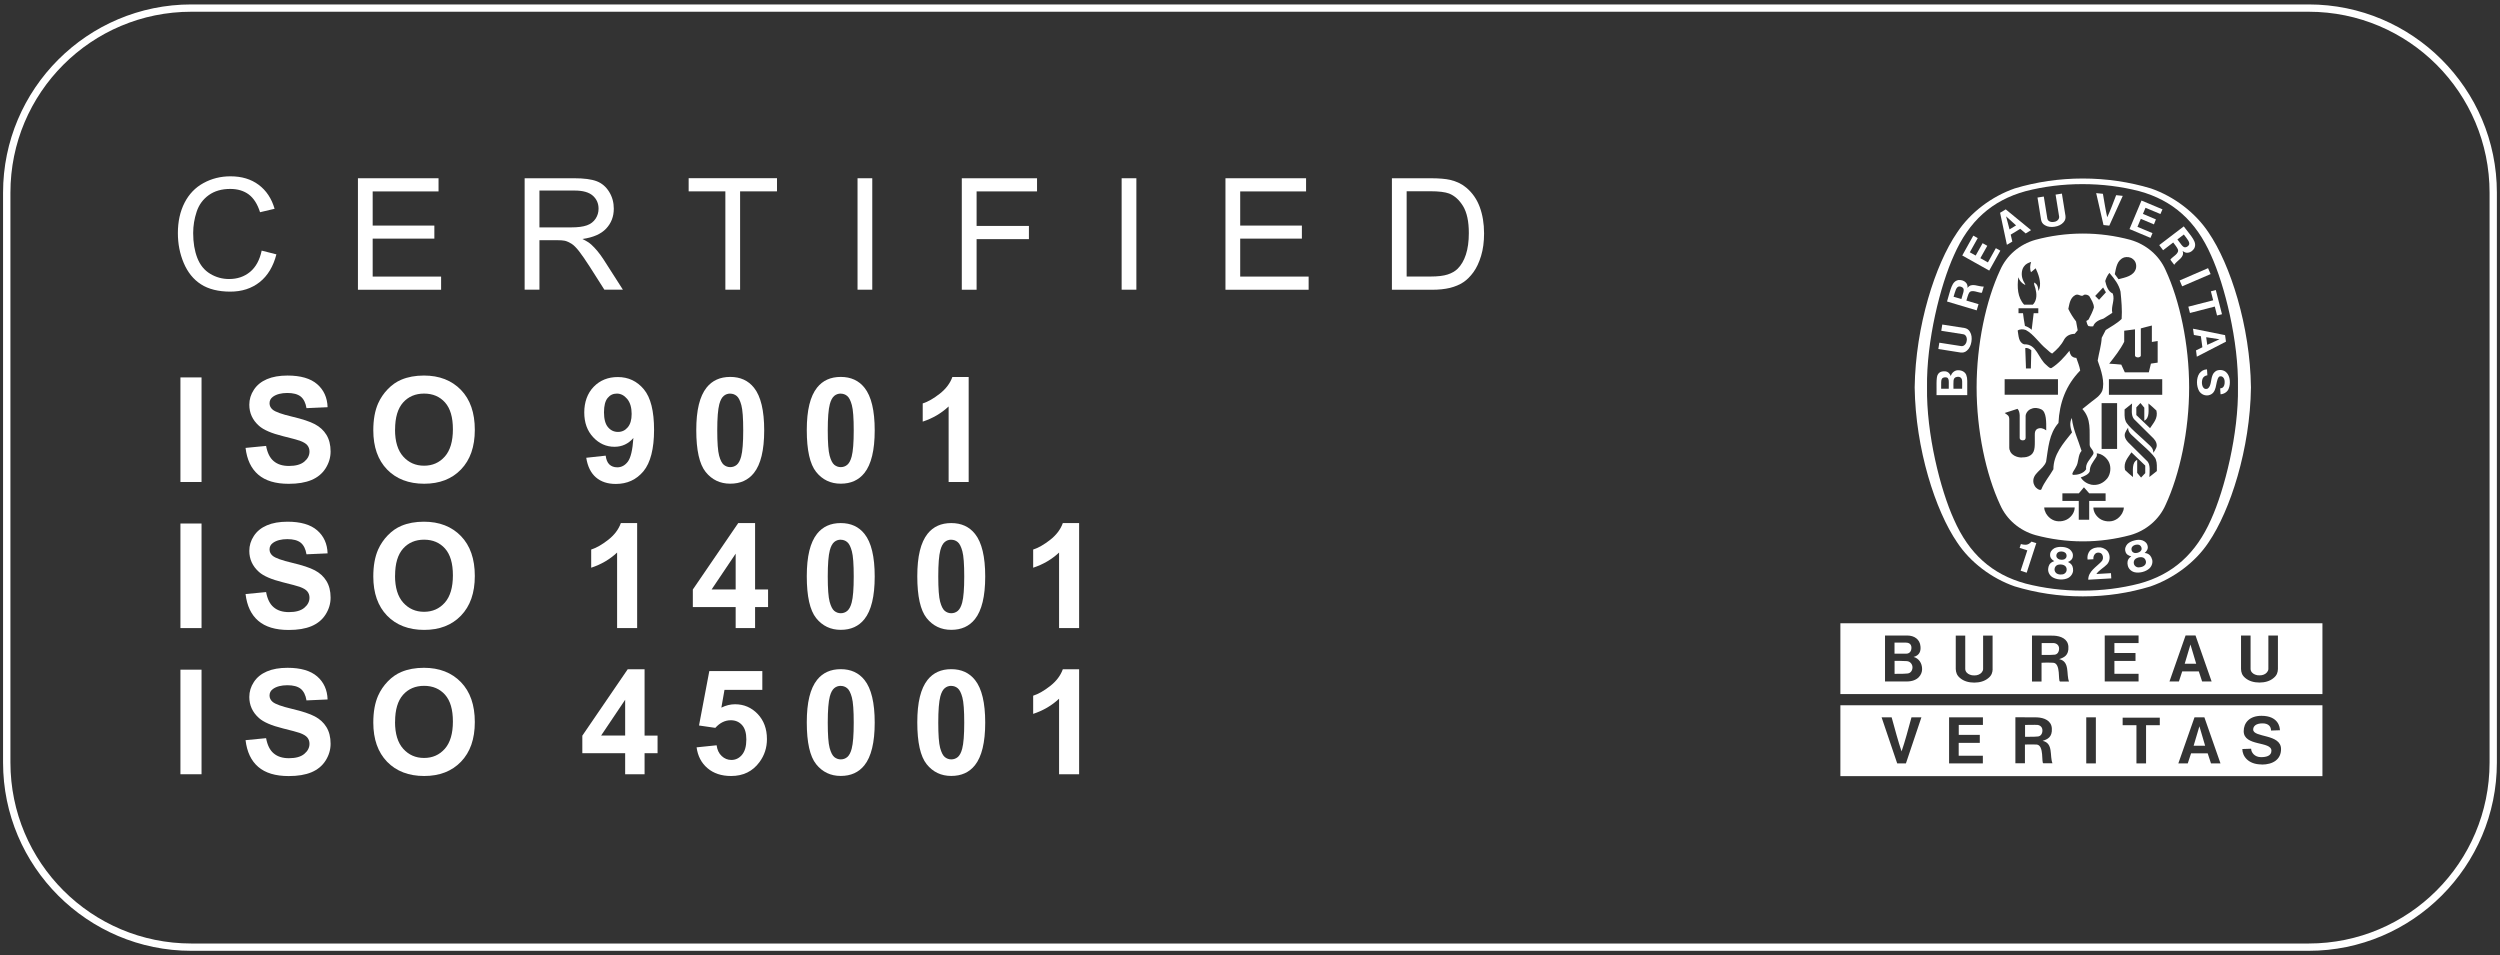 <?xml version="1.0" encoding="UTF-8"?>
<svg id="Layer_1" data-name="Layer 1" xmlns="http://www.w3.org/2000/svg" viewBox="0 0 400.42 153">
  <rect x="0" y="0" width="400.42" height="153" fill="#333333" stroke="none"/>
  <defs>
    <style>
      .cls-1 {
        fill: #fff;
      }
    </style>
  </defs>
  <path class="cls-1" d="M369.77,1.88c16.01,0,28.98,12.98,28.98,28.98v91.28c0,16.01-12.98,28.98-28.98,28.98H30.65c-16.01,0-28.98-12.98-28.98-28.98V30.86C1.66,14.85,14.64,1.88,30.65,1.88h339.13M369.77.71H30.65C14.02.71.49,14.23.49,30.86v91.28c0,16.63,13.53,30.15,30.15,30.15h339.13c16.63,0,30.15-13.53,30.15-30.15V30.86c0-16.63-13.53-30.15-30.15-30.15h0Z"/>
  <g>
    <g>
      <path class="cls-1" d="M322.7,30.18c.13-.04-.13.04,0,0"/>
      <path class="cls-1" d="M322.7,30.18s-.02,0,0,0"/>
      <path class="cls-1" d="M333.6,95.52h-.08c-3.77,0-7.4-.56-10.83-1.6h0c-3.69-1.28-7.11-3.85-9.22-7.05h0c-3.49-5.11-6.66-14.97-6.8-24.8v-.03c.14-9.83,3.3-19.69,6.8-24.8h0c2.11-3.2,5.53-5.78,9.22-7.06h0c3.43-1.04,7.14-1.59,10.91-1.59h0c3.77,0,7.47.55,10.91,1.59h0c3.69,1.28,7.11,3.86,9.23,7.06h0c3.49,5.11,6.66,14.98,6.79,24.8v.03c-.13,9.83-3.3,19.69-6.79,24.8h0c-2.12,3.21-5.62,5.78-9.31,7.06h0c-3.43,1.04-6.98,1.59-10.75,1.59h-.08ZM358.45,62.05h0c.12-7.4-2.13-16.38-4.31-21.16-2.41-5.47-6.09-8.79-11.49-10.27-2.91-.75-5.96-1.13-9.1-1.13h0c-3.14,0-6.21.38-9.11,1.13-5.4,1.48-9.08,4.8-11.48,10.27-2.18,4.78-4.43,13.76-4.31,21.16h0c-.12,7.4,2.13,16.38,4.31,21.16,2.4,5.46,6.08,8.79,11.48,10.26,2.91.75,5.98,1.13,9.11,1.13h0c3.14,0,6.19-.38,9.1-1.13,5.4-1.47,9.08-4.8,11.49-10.26,2.17-4.78,4.43-13.76,4.31-21.16h0Z"/>
      <path class="cls-1" d="M337.3,46.82c-.36-.61-.07-.07-.44-.77"/>
      <path class="cls-1" d="M334.47,92.86c-.02-1.35,1.3-2.04,2.13-2.94.23-.22.31-.65.15-1-.1-.22-.24-.33-.43-.38-.29-.07-.54-.02-.72.14-.26.24-.33.56-.31.89l-.93.05c-.08-.51.05-1.01.36-1.4.43-.46,1.08-.59,1.72-.55.5.08,1.09.39,1.3.92.27.57.18,1.31-.25,1.79-.55.58-1.26.9-1.72,1.56l2.34-.14c.02.29.04.57.05.84l-3.69.21h0Z"/>
      <path class="cls-1" d="M326.15,87.01l-.02.04-1.52,4.68-.97-.32,1.05-3.2.02-.06c-.39-.14-.86-.27-1.23-.4l.2-.61c.49.13,1,.22,1.43-.14.16-.12.18-.16.27-.25l.79.25h0Z"/>
      <path class="cls-1" d="M344.69,89.6c-.12-.46-.38-.83-.89-.98l-.3-.06c.31-.22.59-.65.49-1.07-.07-.48-.42-.79-.86-.95-.38-.12-.83-.1-1.26.02-.43.1-.83.29-1.12.57-.31.35-.47.78-.31,1.24.1.42.55.67.92.73l-.23.19c-.39.37-.44.82-.33,1.28.11.52.53.92,1.04,1.07.38.1.84.09,1.29-.02.45-.11.86-.32,1.15-.59.38-.37.56-.92.42-1.43h0ZM341.47,88.27c-.12-.2-.12-.54.09-.75.12-.13.29-.22.48-.26.18-.05.39-.05.55,0,.27.08.43.39.43.62,0,.18-.08.32-.2.43-.12.11-.29.18-.46.23-.17.05-.35.05-.51.02-.16-.05-.29-.13-.38-.29h0ZM343.51,90.52c-.12.14-.35.26-.59.31-.24.06-.49.07-.66,0-.24-.09-.41-.28-.47-.49-.09-.32,0-.66.27-.85.12-.08.29-.16.48-.21h0c.19-.04.38-.05.52-.03.34.04.57.3.64.62.05.22-.01.47-.18.66h0Z"/>
      <path class="cls-1" d="M332.04,91.36c.02-.47-.11-.91-.56-1.2l-.26-.15c.35-.11.75-.44.78-.88.08-.48-.17-.88-.53-1.17-.33-.23-.76-.34-1.2-.36-.44-.03-.88.03-1.24.21-.4.24-.69.61-.67,1.09-.02.43.33.81.67.97l-.28.12c-.49.24-.66.65-.7,1.12-.05.53.23,1.04.67,1.33.33.21.77.34,1.23.37.46.03.91-.05,1.27-.22.47-.24.8-.71.83-1.24h0ZM329.37,89.13c-.05-.23.05-.56.31-.69.15-.09.35-.12.54-.11.19.01.39.07.53.17.24.16.3.5.22.72-.06.18-.18.28-.32.36-.15.06-.33.09-.51.07-.18,0-.36-.05-.49-.14-.13-.09-.24-.21-.28-.39h0ZM330.65,91.89c-.16.1-.41.14-.65.13-.25-.01-.48-.09-.63-.2-.2-.16-.3-.39-.3-.62,0-.33.2-.62.51-.73.14-.04.32-.07.51-.06h0c.19.01.38.06.5.12.31.14.46.45.42.79-.02.22-.15.44-.37.57h0Z"/>
      <polygon class="cls-1" points="354.07 43.9 349.51 45.86 349.11 44.92 353.66 42.95 354.07 43.9 354.07 43.9"/>
      <path class="cls-1" d="M336.91,36.03l-1.17-5.1,1.08.11c.22,1.26.44,2.69.69,3.76.47-.99.97-2.35,1.43-3.54l1.06.11-2.16,4.77-.94-.1h0Z"/>
      <polygon class="cls-1" points="317.55 38.95 316.44 40.93 315.5 40.41 316.77 38.14 316.06 37.74 314.29 40.92 318.61 43.34 320.39 40.15 319.67 39.75 318.4 42.03 317.19 41.35 318.3 39.37 317.55 38.95 317.55 38.95"/>
      <path class="cls-1" d="M314.92,60.02c-.24-.53-.81-.75-1.4-.72-.5.06-.88.4-1.09.92-.07-.3-.36-.68-.83-.74-.5-.06-.97.07-1.21.49-.33.42-.18,2.26-.22,3.32h4.92s0-.36,0-.36c-.03-1.96.09-2.2-.17-2.92h0ZM312.13,62.26h-1.22c.04-1.13-.15-1.74.55-1.82.41-.03.52.06.62.31.08.25.05.52.05,1.5h0ZM314.26,62.26h-1.38s0,0,0,0c.02-1.1-.15-1.75.51-1.88.23-.06.51-.04.68.13.28.27.2.72.2,1.74h0Z"/>
      <polygon class="cls-1" points="354.11 46.66 354.9 46.45 355.89 50.33 355.1 50.53 354.74 49.1 350.76 50.13 350.5 49.12 354.48 48.1 354.11 46.66 354.11 46.66"/>
      <path class="cls-1" d="M329.1,36.31c.55-.08,1.07-.31,1.42-.72.3-.34.34-.66.3-1.03l-.57-3.55-1.01.16.57,3.54c.03.27-.15.54-.39.68-.13.09-.29.13-.45.15-.16.03-.32.03-.47,0-.27-.05-.53-.23-.58-.52l-.57-3.54-1.01.16.57,3.54c.07.36.21.66.61.89.46.28,1.02.33,1.58.24h.01Z"/>
      <path class="cls-1" d="M356.4,53.68l-5.15-1.03.14,1,1.12.2.24,1.77-1.02.5.13,1.01,4.67-2.41-.15-1.06h0ZM353.53,55.24l-.17-1.23,2.14.33h0,0s0,0,0,0h-.01l-1.97.9h0Z"/>
      <path class="cls-1" d="M355.65,62.2l.09-.02.11-.03.08-.03c.33-.18.4-.61.39-.96,0-.36-.12-.72-.46-.86-.18-.05-.39-.06-.51.12-.56.83-.17,2.58-1.61,2.89-.63.11-1.18-.17-1.51-.67-.45-.79-.48-2.04.03-2.82.31-.4.72-.65,1.23-.66l.06.95c-.31.04-.61.2-.75.5-.21.5-.16,1.28.21,1.58.14.15.44.13.61.04.57-.41.46-1.44.75-2.12.09-.29.37-.59.64-.73.51-.22,1.16-.14,1.57.26.66.62.69,1.85.39,2.59-.17.51-.73.89-1.31.92l-.06-.95h.07Z"/>
      <path class="cls-1" d="M315.76,54.71c.09-.55.04-1.12-.24-1.57-.23-.39-.52-.54-.89-.61l-3.54-.55-.16,1,3.55.56c.27.04.47.31.52.58.04.15.04.31,0,.48-.02.16-.07.32-.16.45-.14.23-.38.42-.68.39l-3.54-.55-.16,1.01,3.55.56c.37.04.69,0,1.03-.3.41-.35.63-.87.72-1.42h0Z"/>
      <path class="cls-1" d="M321.26,33.53l-.91.55,1.09,5.13.87-.52-.26-1.11,1.53-.93.87.74.86-.53-4.06-3.33h0ZM321.86,36.74l-.55-2.09h0s0,0,0,0h0s0,0,0,0l1.6,1.45-1.06.65h0Z"/>
      <polygon class="cls-1" points="345.31 35.14 343.23 34.26 343.64 33.28 346.03 34.28 346.36 33.53 343 32.12 341.08 36.69 344.44 38.1 344.76 37.34 342.35 36.33 342.89 35.05 344.99 35.94 345.31 35.14 345.31 35.14"/>
      <path class="cls-1" d="M315.14,46.12c0-.34-.02-.62-.3-.89-.27-.28-.7-.41-1.13-.38-1.1.17-1.25,1.43-1.86,3.44l4.75,1.42.3-.99-1.88-.56-.07-.02c.13-.46.31-1.04.4-1.16.34-.78,1.6-.02,2.09-.09l.29-.99c-.84.05-1.98-.71-2.59.22h0ZM314.15,47.9l-1.25-.37c.27-.84.4-1.7.99-1.65.24.04.41.11.55.28.23.29-.07.92-.29,1.74h0Z"/>
      <path class="cls-1" d="M349.77,36.26l-3.93,3,.62.82,1.55-1.19.07-.05c.29.37.65.86.7,1.01.44.74-.93,1.3-1.16,1.75l.62.81c.46-.72,1.74-1.19,1.34-2.22.28.2.52.35.9.28.39-.05.75-.33.97-.69.51-.99-.43-1.86-1.69-3.53h0ZM350.52,39.34c-.17.17-.32.26-.54.27-.37.02-.71-.59-1.23-1.26l1.03-.79c.53.72,1.14,1.32.75,1.77h0Z"/>
      <path class="cls-1" d="M346.86,43.26c-1.05-2.38-3.13-4.12-5.66-4.85-2.38-.64-4.96-1-7.55-1h-.08c-2.59,0-5.17.36-7.55,1-2.54.72-4.61,2.47-5.66,4.85-2.28,4.88-3.77,11.9-3.77,18.8s1.49,13.92,3.77,18.8c1.05,2.38,3.13,4.13,5.66,4.85,2.38.64,4.96,1,7.55,1h.08c2.59,0,5.17-.36,7.55-1,2.54-.72,4.62-2.48,5.66-4.85,2.27-4.88,3.77-11.89,3.77-18.8s-1.5-13.92-3.77-18.8ZM342.48,57.24c.07,0,.4-.07.41-.28v-4.36c.6-.14,1.21-.35,1.77-.46v2.63c.34-.04.51-.08.93-.15v3.46l-1.08.16-.34,1.4h-3.84l-.57-1.24c-.93-.09-1-.09-1.93-.15.88-1.13,1.78-2.26,2.4-3.51v-1.77l1.73-.22v4.2c0,.15.21.29.43.29h.09ZM340.22,41.23c.43-.12,1.02-.07,1.38.25.49.35.63.96.51,1.52-.34,1.21-1.69,1.43-2.79,1.72l-.6-.81c.22-1.04.34-2.24,1.48-2.67ZM336.86,46.05l.44.77-1.1,1.2c-.3-.28-.32-.31-.62-.62.57-.59.62-.65,1.27-1.35ZM323.27,44.41h0c.19.56.55.97,1.13,1.25-.07-.31-.33-.58-.42-.9-.25-.63-.22-1.52.18-2.06.29-.43.7-.6,1.16-.75-.17.52-.23,1.13-.02,1.65.3-.23.31-.24.55-.46.09-.08.13-.11.2-.17.42.9.9,2.15.62,3.2l-.17.45c-.07-.74-.19-1.1-.69-1.37-.07.43.21.74.27,1.31.2.87.04,1.74-.49,2.24h-1.39c-1.06-1.14-1.14-2.84-.93-4.39ZM326.48,50.16h-.75l-.32,2.66c-.32-.29-.68-.49-1.08-.62-.19-1.13-.21-1.21-.31-2.04h-.72v-.79c1.24,0,1.93,0,3.17,0v.79ZM321.08,60.74h8.54s0,2.48,0,2.48h-8.54s0-2.48,0-2.48ZM324.38,55.76c.36-.1.7.13.97.33-.04,1.44-.04,1.42-.07,2.93h-.79v-.24c-.04-1.14-.08-1.89-.11-3.02ZM323.84,73.28c-.16,0-.44-.02-.61-.07-.37-.09-.89-.29-1.2-.79l-.06-.12-.05-.15-.07-.16-.03-.25v-4.64c-.04-.58-.26-.59-.73-.95l.17-.06,1.88-.61c.27.29.33.67.35,1.05v3.62c0,.24.2.37.47.38.32,0,.45-.12.48-.38.02-1.62-.03-2.08,0-3.55.04-.5.48-.99.9-1.11.52-.25,1.15-.15,1.61.08.84.4.8,2.03.79,3.36-.33-.22-.38-.24-.71-.33-.29-.06-.6,0-.82.16-.27.25-.3.49-.3.92-.02,1.54.15,2.6-.62,3.2-.5.35-.96.38-1.45.38ZM326.35,78.3c-.41-.27-.5-.53-.64-.9-.35-1.58,1.56-2.14,2.01-3.45.35-2.19.46-4.49,1.98-6.2.15-3.21,1.19-6.06,3.48-8.4-.11-.73-.4-1.35-.62-2.03-.3-.01-.5-.07-.77-.31-.2-.28-.28-.49-.33-.83-.8.99-1.78,2.09-2.87,2.76-.2.11-.45-.12-.81-.46-1.33-1.05-1.56-3.43-3.58-3.33-.92-.31-.88-1.39-1.03-2.21.34-.25.9-.24,1.31-.08,1.27.68,2.11,2.1,3.31,3.06.32.26.61.59.9.71.79-.68,1.41-1.26,1.95-2.3.37-.59.98-.85,1.66-.86l.48-.57-.26-1.42c-.49-.63-.9-1.29-1.24-2,.17-.81.28-1.76,1.1-2.21.54-.33.98.43,1.42-.06.32-.07.6.02.83.21.33.58.73,1.16.75,1.83-.2.66-.51,1.26-.83,1.88-.07.13-.26.18-.39.28.08.28.14.59.33.81.24.05.48.09.77.04.24-.72,1.01-1.04,1.65-1.23l1.41-.92c-.23-1.07.46-2.02.08-3.09-.81-.38-1.04-1.29-1.21-2.01.13-.44.35-.92.67-1.3l.05.06c.77.9,1.48,1.82,1.73,2.94.14,1.43.28,2.89.18,4.37-.77.76-1.69,1.21-2.55,1.78l-.64,1.24c-.08,1.28-.45,2.42-.65,3.66.55,1.49,1.2,3.48.72,4.86-.37.82-1.14,1.27-1.72,1.73l-1.45,1.16c1.46,1.6,1.11,3.42,1.17,5.74-.02.56.99,1.03.46,1.67-.45.72-1.15,1.3-1.03,2.24-.45.75-1.51.91-2.02.9-.11,0-.19-.07-.19-.18.11-.39.4-.69.56-1.05.52-.79.28-1.89.92-2.62-.53-1.73-1.33-3.33-1.55-5.17v-.12c-.45.85-.21,1.68.02,2.34-1.43,1.8-2.98,3.53-2.98,5.9-.61,1.08-1.48,2.07-1.93,3.22-.15.19-.44.03-.61-.08ZM335.82,72.61c.84.04,1.68.73,2.01,1.51.33.8.2,1.84-.31,2.5-.64.78-1.53,1.19-2.57,1.01-.65-.14-1.3-.54-1.68-1.16.53-.18,1.3-.49,1.45-1.01-.04-.81.52-1.46.93-2.1.21-.28.24-.45.18-.75ZM336.61,71.89v-7.32c1.05-.01,1.39.01,2.48,0v7.33h-2.48ZM331.29,83.06c-.68.49-1.8.6-2.55.18-.43-.21-.82-.62-1.05-1.03-.18-.39-.25-.53-.27-.93,1.78,0,2.99,0,4.88,0-.01.68-.39,1.34-1.01,1.78ZM334.63,83.25h-1.68v-3.02h-2.62s0-1.21,0-1.21h2.63l.82-.97c.4.47.43.5.85.97h2.62v1.21h-2.63v3.01ZM339.9,82.22c-.24.41-.62.83-1.05,1.03-.75.42-1.88.31-2.55-.18-.61-.44-1-1.1-1.01-1.78,1.89,0,3.09,0,4.88,0-.02.4-.09.54-.27.93ZM341.78,67.11c1.12,1.11,2.14,2.12,3.14,3.11.38.4.67.98.43,1.52-.12.26-.28.55-.45.78,0-.52-.22-.82-.52-1.12-1.37-1.35-3.75-3.22-3.94-4.02-.21-.53-.14-1.18-.15-1.8.4-.31.72-.58,1.2-.96-.04.95-.17,1.91.29,2.48ZM343.59,75.79c-.26.29-.36.4-.66.7l-.62-.75v-2.09c-.88.43-.67,1.68-.67,2.76-.52-.42-.78-.66-1.28-1.13-.28-1.25.46-1.96,1.03-2.83l2.21,2.12v1.23ZM345.46,75.45c-.4.31-.72.58-1.2.95.04-.95.17-1.91-.29-2.48-1.12-1.11-2.13-2.12-3.14-3.11-.37-.4-.68-.98-.43-1.52.12-.26.28-.55.45-.78,0,.52.23.82.52,1.11,1.37,1.35,3.75,3.23,3.94,4.02.2.54.14,1.18.15,1.8ZM344.38,68.59l-2.21-2.11v-1.23c.26-.29.36-.39.66-.7l.62.75v2.08c.88-.43.66-1.68.66-2.76.52.43.79.67,1.28,1.14.28,1.25-.47,1.96-1.03,2.83ZM346.32,63.23h-8.54v-2.49h8.54s0,2.49,0,2.49Z"/>
    </g>
    <path class="cls-1" d="M328.95,103c-.43-.03-1.22.02-1.94,0v1.9c1.41,0,1.63,0,2.07-.04.44-.04.72-.44.72-.98,0-.54-.4-.84-.84-.88ZM305.4,105.89c-.73-.04-1.4-.04-1.95-.04h0s0,2.08,0,2.08c1.52-.02,1.57,0,2.09-.06.53-.06.78-.53.78-.99s-.34-.95-.91-.99ZM305.29,104.7c.54,0,.86-.36.86-.96s-.43-.82-.92-.82h-1.79v1.78h1.84ZM350.84,103.23h0s0,0,0,0l-.92,3.08h1.84l-.92-3.08h0ZM294.77,99.83v11.34h77.21v-11.34h-77.21ZM305.4,109.15h-3.48v-7.36c1.48,0,2.34,0,3.56,0,1.14,0,2.03.62,2.12,1.74.08.78-.17,1.45-1.1,1.69.83.23,1.36.98,1.36,1.96,0,.84-.64,1.97-2.46,1.97ZM319.16,107.16c-.02.55-.16,1.02-.68,1.44-.61.52-1.43.73-2.26.73h-.02c-.83,0-1.65-.21-2.26-.73-.52-.43-.66-.89-.69-1.44v-5.36h1.52v5.36c.02.44.35.76.74.9.21.09.45.13.7.12.24.01.48-.03.69-.12.38-.14.72-.5.73-.9v-5.36h1.52v5.36ZM329.95,109.15c-.35,0,.17-2.93-1.1-3-.71-.05-1.15-.02-1.86,0v3.01s-1.53,0-1.53,0v-7.37c1.41.01,2.22.02,3.48.02,1.14.06,2.27.51,2.35,1.75.09,1.43-.72,1.76-1.48,2.01,1.76.38,1.11,2.43,1.58,3.59h-1.45ZM342.04,104.58v1.28s-3.38,0-3.38,0v2.06s3.87,0,3.87,0v1.23s-5.42,0-5.42,0v-7.37h5.42v1.22s-3.87,0-3.87,0v1.59h3.37ZM352.71,109.15l-.53-1.61h-2.66l-.53,1.61h-1.51l2.58-7.37h1.59l2.58,7.37h-1.5ZM364.85,107.15c-.02.55-.16,1.01-.69,1.44-.6.52-1.43.73-2.26.73h-.02c-.83,0-1.65-.21-2.26-.73-.52-.43-.66-.89-.68-1.44v-5.36h1.53v5.36c.01.44.35.76.73.9.21.09.45.13.7.12.24,0,.48-.03.69-.12.38-.15.72-.51.73-.9v-5.36h1.53v5.36Z"/>
    <path class="cls-1" d="M352.27,116.34h0s0,0,0,0h0s-.92,3.1-.92,3.1h1.84l-.91-3.09h0ZM326.29,116.11c-.43-.04-1.23.01-1.94,0v1.9c1.41,0,1.63,0,2.06-.05.44-.04.73-.44.72-.98,0-.55-.4-.84-.84-.88ZM294.77,112.96v11.35h77.21v-11.35h-77.21ZM305.28,122.27h-1.41l-2.5-7.38h1.61c.51,1.84,1.06,3.92,1.59,5.46.54-1.54,1.09-3.62,1.59-5.46h1.59s-2.48,7.38-2.48,7.38ZM317.1,117.71v1.27h-3.38s0,2.06,0,2.06h3.87v1.23s-5.41,0-5.41,0v-7.38h5.42v1.22s-3.87,0-3.87,0v1.59h3.37ZM327.28,122.25c-.35,0,.17-2.92-1.09-3-.71-.04-1.15,0-1.86,0v3s-1.53,0-1.53,0v-7.37c1.41,0,2.22.02,3.49.02,1.14.06,2.27.52,2.35,1.76.09,1.43-.72,1.76-1.48,2,1.76.38,1.1,2.43,1.58,3.59h-1.45ZM335.69,122.27h-1.54v-7.38h1.54v7.38ZM345.93,116.15h-2.2v6.12h-1.54v-6.12s-2.21,0-2.21,0v-1.2h5.95v1.2ZM354.13,122.27l-.53-1.61h-2.66l-.53,1.61h-1.51l2.59-7.38h1.58l2.58,7.38h-1.51ZM362.25,122.44c-2.24,0-3.1-1.4-3.1-2.47l1.41-.05c0,.59.55,1.35,1.58,1.35.79,0,1.67-.17,1.67-1.03,0-1.57-4.44-.65-4.44-3.13,0-1.32.9-2.46,2.85-2.46,2.7,0,2.95,1.83,2.95,2.31l-1.42.05c0-.6-.37-1.15-1.36-1.15-1.08,0-1.5.47-1.5.99,0,1.33,4.46.65,4.46,3.13,0,1.65-1.28,2.48-3.1,2.48Z"/>
  </g>
  <g id="Genérico">
    <path class="cls-1" d="M28.9,77.2v-16.75h3.38v16.75h-3.38Z"/>
    <path class="cls-1" d="M39.33,71.74l3.29-.32c.2,1.1.6,1.92,1.21,2.43.61.52,1.42.78,2.45.78,1.09,0,1.91-.23,2.46-.69.55-.46.83-1,.83-1.62,0-.4-.12-.73-.35-1.01-.23-.28-.64-.52-1.22-.73-.4-.14-1.3-.38-2.71-.73-1.81-.45-3.09-1-3.82-1.66-1.03-.92-1.54-2.05-1.54-3.37,0-.85.24-1.65.73-2.39.48-.74,1.18-1.31,2.09-1.7.91-.39,2.01-.58,3.3-.58,2.1,0,3.69.46,4.75,1.38,1.06.92,1.62,2.15,1.67,3.69l-3.38.15c-.14-.86-.46-1.48-.93-1.86-.48-.38-1.19-.57-2.14-.57s-1.75.2-2.31.61c-.36.26-.54.61-.54,1.04,0,.4.17.74.5,1.02.43.36,1.46.73,3.11,1.12s2.86.79,3.65,1.21c.79.42,1.41.98,1.85,1.7s.67,1.61.67,2.67c0,.96-.27,1.86-.8,2.7-.53.84-1.29,1.46-2.26,1.87-.98.41-2.19.61-3.65.61-2.12,0-3.74-.49-4.88-1.47-1.14-.98-1.81-2.41-2.03-4.28Z"/>
    <path class="cls-1" d="M59.79,68.92c0-1.71.26-3.14.77-4.3.38-.85.9-1.62,1.56-2.3.66-.68,1.38-1.18,2.17-1.51,1.04-.44,2.25-.66,3.61-.66,2.47,0,4.44.77,5.93,2.3,1.48,1.53,2.22,3.66,2.22,6.39s-.74,4.82-2.21,6.35c-1.47,1.53-3.44,2.29-5.9,2.29s-4.47-.76-5.94-2.28c-1.47-1.52-2.21-3.61-2.21-6.28ZM63.27,68.81c0,1.9.44,3.34,1.31,4.31.88.98,1.99,1.47,3.34,1.47s2.46-.49,3.32-1.46c.86-.97,1.3-2.43,1.3-4.37s-.42-3.35-1.26-4.3c-.84-.94-1.96-1.42-3.35-1.42s-2.52.48-3.37,1.43c-.85.96-1.28,2.4-1.28,4.33Z"/>
    <path class="cls-1" d="M93.9,73.32l3.11-.34c.08.63.27,1.1.59,1.41.32.3.74.46,1.27.46.66,0,1.23-.3,1.69-.91.46-.61.76-1.87.89-3.79-.81.94-1.82,1.41-3.03,1.41-1.32,0-2.46-.51-3.41-1.53-.96-1.02-1.43-2.34-1.43-3.97s.5-3.07,1.51-4.11c1.01-1.04,2.3-1.56,3.86-1.56,1.7,0,3.09.66,4.18,1.97,1.09,1.31,1.63,3.48,1.63,6.49s-.57,5.27-1.7,6.63c-1.14,1.36-2.61,2.03-4.43,2.03-1.31,0-2.37-.35-3.18-1.05-.81-.7-1.33-1.74-1.55-3.13ZM101.17,66.31c0-1.04-.24-1.84-.71-2.41-.48-.57-1.03-.86-1.65-.86s-1.09.23-1.48.7c-.39.47-.59,1.24-.59,2.3s.21,1.88.64,2.38c.43.51.96.76,1.6.76s1.14-.24,1.56-.73c.42-.49.63-1.2.63-2.15Z"/>
    <path class="cls-1" d="M116.96,60.37c1.62,0,2.89.58,3.81,1.74,1.09,1.37,1.63,3.65,1.63,6.82s-.55,5.45-1.65,6.83c-.91,1.14-2.17,1.71-3.79,1.71s-2.94-.63-3.94-1.88c-1-1.25-1.5-3.49-1.5-6.7s.55-5.42,1.65-6.81c.91-1.14,2.17-1.71,3.79-1.71ZM116.96,63.04c-.39,0-.74.12-1.04.37-.3.25-.54.69-.71,1.33-.22.83-.33,2.23-.33,4.19s.1,3.32.3,4.05c.2.74.45,1.22.75,1.47.3.24.65.37,1.03.37s.74-.12,1.04-.37c.3-.25.54-.69.71-1.33.22-.82.33-2.22.33-4.18s-.1-3.32-.3-4.05c-.2-.74-.45-1.23-.75-1.47-.3-.25-.65-.37-1.03-.37Z"/>
    <path class="cls-1" d="M134.66,60.37c1.62,0,2.89.58,3.81,1.74,1.09,1.37,1.63,3.65,1.63,6.82s-.55,5.45-1.65,6.83c-.91,1.14-2.17,1.71-3.79,1.71s-2.94-.63-3.94-1.88c-1-1.25-1.5-3.49-1.5-6.7s.55-5.42,1.65-6.81c.91-1.14,2.17-1.71,3.79-1.71ZM134.66,63.04c-.39,0-.74.12-1.04.37-.3.25-.54.69-.71,1.33-.22.83-.33,2.23-.33,4.19s.1,3.32.3,4.05c.2.74.45,1.22.75,1.47.3.24.65.37,1.03.37s.74-.12,1.04-.37c.3-.25.54-.69.71-1.33.22-.82.33-2.22.33-4.18s-.1-3.32-.3-4.05c-.2-.74-.45-1.23-.75-1.47-.3-.25-.65-.37-1.03-.37Z"/>
    <path class="cls-1" d="M155.15,77.2h-3.21v-12.1c-1.17,1.1-2.56,1.91-4.15,2.43v-2.91c.84-.27,1.75-.79,2.73-1.56s1.66-1.66,2.02-2.68h2.61v16.82Z"/>
    <path class="cls-1" d="M28.9,100.6v-16.75h3.38v16.75h-3.38Z"/>
    <path class="cls-1" d="M39.33,95.15l3.29-.32c.2,1.1.6,1.92,1.21,2.43.61.52,1.42.78,2.45.78,1.09,0,1.91-.23,2.46-.69.55-.46.83-1,.83-1.62,0-.4-.12-.73-.35-1.01-.23-.28-.64-.52-1.22-.73-.4-.14-1.3-.38-2.71-.73-1.81-.45-3.09-1-3.82-1.66-1.03-.92-1.54-2.05-1.54-3.37,0-.85.24-1.65.73-2.39.48-.74,1.18-1.31,2.09-1.7.91-.39,2.01-.58,3.3-.58,2.1,0,3.69.46,4.75,1.38,1.06.92,1.62,2.15,1.67,3.69l-3.38.15c-.14-.86-.46-1.48-.93-1.86-.48-.38-1.19-.57-2.14-.57s-1.75.2-2.31.61c-.36.26-.54.61-.54,1.04,0,.4.17.74.5,1.02.43.36,1.46.73,3.11,1.12s2.86.79,3.65,1.21c.79.42,1.41.98,1.85,1.7s.67,1.61.67,2.67c0,.96-.27,1.86-.8,2.7-.53.84-1.29,1.46-2.26,1.87-.98.41-2.19.61-3.65.61-2.12,0-3.74-.49-4.88-1.47-1.14-.98-1.81-2.41-2.03-4.28Z"/>
    <path class="cls-1" d="M59.79,92.33c0-1.71.26-3.14.77-4.3.38-.85.9-1.62,1.56-2.3.66-.68,1.38-1.18,2.17-1.51,1.04-.44,2.25-.66,3.61-.66,2.47,0,4.44.77,5.93,2.3,1.48,1.53,2.22,3.66,2.22,6.39s-.74,4.82-2.21,6.35c-1.47,1.53-3.44,2.29-5.9,2.29s-4.47-.76-5.94-2.28c-1.47-1.52-2.21-3.61-2.21-6.28ZM63.27,92.21c0,1.9.44,3.34,1.31,4.31.88.98,1.99,1.47,3.34,1.47s2.46-.49,3.32-1.46c.86-.97,1.3-2.43,1.3-4.37s-.42-3.35-1.26-4.3c-.84-.94-1.96-1.42-3.35-1.42s-2.52.48-3.37,1.43c-.85.96-1.28,2.4-1.28,4.33Z"/>
    <path class="cls-1" d="M102.05,100.6h-3.21v-12.1c-1.17,1.1-2.56,1.91-4.15,2.43v-2.91c.84-.27,1.75-.79,2.73-1.56s1.66-1.66,2.02-2.68h2.61v16.82Z"/>
    <path class="cls-1" d="M117.83,100.6v-3.37h-6.86v-2.81l7.27-10.64h2.7v10.63h2.08v2.82h-2.08v3.37h-3.11ZM117.83,94.41v-5.73l-3.85,5.73h3.85Z"/>
    <path class="cls-1" d="M134.66,83.78c1.62,0,2.89.58,3.81,1.74,1.09,1.37,1.63,3.65,1.63,6.82s-.55,5.45-1.65,6.83c-.91,1.14-2.17,1.71-3.79,1.71s-2.94-.63-3.94-1.88c-1-1.25-1.5-3.49-1.5-6.7s.55-5.42,1.65-6.81c.91-1.14,2.17-1.71,3.79-1.71ZM134.66,86.44c-.39,0-.74.12-1.04.37-.3.25-.54.69-.71,1.33-.22.83-.33,2.23-.33,4.19s.1,3.32.3,4.05c.2.74.45,1.22.75,1.47.3.24.65.37,1.03.37s.74-.12,1.04-.37c.3-.25.54-.69.71-1.33.22-.82.33-2.22.33-4.18s-.1-3.32-.3-4.05c-.2-.74-.45-1.23-.75-1.47-.3-.25-.65-.37-1.03-.37Z"/>
    <path class="cls-1" d="M152.36,83.78c1.62,0,2.89.58,3.81,1.74,1.09,1.37,1.63,3.65,1.63,6.82s-.55,5.45-1.65,6.83c-.91,1.14-2.17,1.71-3.79,1.71s-2.94-.63-3.94-1.88c-1-1.25-1.5-3.49-1.5-6.7s.55-5.42,1.65-6.81c.91-1.14,2.17-1.71,3.79-1.71ZM152.36,86.44c-.39,0-.74.12-1.04.37-.3.25-.54.69-.71,1.33-.22.83-.33,2.23-.33,4.19s.1,3.32.3,4.05c.2.74.45,1.22.75,1.47.3.24.65.37,1.03.37s.74-.12,1.04-.37c.3-.25.54-.69.71-1.33.22-.82.33-2.22.33-4.18s-.1-3.32-.3-4.05c-.2-.74-.45-1.23-.75-1.47-.3-.25-.65-.37-1.03-.37Z"/>
    <path class="cls-1" d="M172.84,100.6h-3.21v-12.1c-1.17,1.1-2.56,1.91-4.15,2.43v-2.91c.84-.27,1.75-.79,2.73-1.56s1.66-1.66,2.02-2.68h2.61v16.82Z"/>
    <path class="cls-1" d="M28.9,124.01v-16.75h3.38v16.75h-3.38Z"/>
    <path class="cls-1" d="M39.33,118.55l3.29-.32c.2,1.1.6,1.92,1.21,2.43.61.52,1.42.78,2.45.78,1.09,0,1.91-.23,2.46-.69.55-.46.83-1,.83-1.62,0-.4-.12-.73-.35-1.01-.23-.28-.64-.52-1.22-.73-.4-.14-1.3-.38-2.71-.73-1.81-.45-3.09-1-3.82-1.66-1.03-.92-1.54-2.05-1.54-3.37,0-.85.24-1.65.73-2.39.48-.74,1.18-1.31,2.09-1.7.91-.39,2.01-.58,3.3-.58,2.1,0,3.69.46,4.75,1.38,1.06.92,1.62,2.15,1.67,3.69l-3.38.15c-.14-.86-.46-1.48-.93-1.86-.48-.38-1.19-.57-2.14-.57s-1.75.2-2.31.61c-.36.26-.54.61-.54,1.04,0,.4.17.74.5,1.02.43.36,1.46.73,3.11,1.12s2.86.79,3.65,1.21,1.41.98,1.85,1.7.67,1.61.67,2.67c0,.96-.27,1.86-.8,2.7-.53.84-1.29,1.46-2.26,1.87-.98.41-2.19.61-3.65.61-2.12,0-3.74-.49-4.88-1.47-1.14-.98-1.81-2.41-2.03-4.28Z"/>
    <path class="cls-1" d="M59.79,115.73c0-1.71.26-3.14.77-4.3.38-.85.9-1.62,1.56-2.3.66-.68,1.38-1.18,2.17-1.51,1.04-.44,2.25-.66,3.61-.66,2.47,0,4.44.77,5.93,2.3,1.48,1.53,2.22,3.66,2.22,6.39s-.74,4.82-2.21,6.35c-1.47,1.53-3.44,2.29-5.9,2.29s-4.47-.76-5.94-2.28c-1.47-1.52-2.21-3.61-2.21-6.28ZM63.27,115.62c0,1.9.44,3.34,1.31,4.31.88.98,1.99,1.47,3.34,1.47s2.46-.49,3.32-1.46c.86-.97,1.3-2.43,1.3-4.37s-.42-3.35-1.26-4.3c-.84-.94-1.96-1.42-3.35-1.42s-2.52.48-3.37,1.43c-.85.96-1.28,2.4-1.28,4.33Z"/>
    <path class="cls-1" d="M100.13,124.01v-3.37h-6.86v-2.81l7.27-10.64h2.7v10.63h2.08v2.82h-2.08v3.37h-3.11ZM100.13,117.81v-5.73l-3.85,5.73h3.85Z"/>
    <path class="cls-1" d="M111.58,119.7l3.2-.33c.09.72.36,1.3.81,1.72.45.42.97.63,1.55.63.67,0,1.24-.27,1.7-.82.46-.54.7-1.37.7-2.46,0-1.03-.23-1.8-.69-2.31-.46-.51-1.06-.77-1.8-.77-.92,0-1.75.41-2.48,1.22l-2.61-.38,1.65-8.72h8.49v3.01h-6.06l-.5,2.85c.72-.36,1.45-.54,2.19-.54,1.42,0,2.63.52,3.62,1.55.99,1.04,1.49,2.38,1.49,4.03,0,1.38-.4,2.61-1.2,3.69-1.09,1.48-2.6,2.22-4.54,2.22-1.55,0-2.81-.42-3.78-1.25-.98-.83-1.56-1.95-1.75-3.35Z"/>
    <path class="cls-1" d="M134.66,107.18c1.62,0,2.89.58,3.81,1.74,1.09,1.37,1.63,3.65,1.63,6.82s-.55,5.45-1.65,6.83c-.91,1.14-2.17,1.71-3.79,1.71s-2.94-.63-3.94-1.88c-1-1.25-1.5-3.49-1.5-6.7s.55-5.42,1.65-6.81c.91-1.14,2.17-1.71,3.79-1.71ZM134.66,109.85c-.39,0-.74.12-1.04.37-.3.25-.54.69-.71,1.33-.22.83-.33,2.23-.33,4.19s.1,3.32.3,4.05c.2.74.45,1.22.75,1.47.3.24.65.37,1.03.37s.74-.12,1.04-.37c.3-.25.54-.69.71-1.33.22-.82.33-2.22.33-4.18s-.1-3.32-.3-4.05c-.2-.74-.45-1.23-.75-1.47-.3-.25-.65-.37-1.03-.37Z"/>
    <path class="cls-1" d="M152.36,107.18c1.62,0,2.89.58,3.81,1.74,1.09,1.37,1.63,3.65,1.63,6.82s-.55,5.45-1.65,6.83c-.91,1.14-2.17,1.71-3.79,1.71s-2.94-.63-3.94-1.88c-1-1.25-1.5-3.49-1.5-6.7s.55-5.42,1.65-6.81c.91-1.14,2.17-1.71,3.79-1.71ZM152.36,109.85c-.39,0-.74.12-1.04.37-.3.25-.54.69-.71,1.33-.22.83-.33,2.23-.33,4.19s.1,3.32.3,4.05c.2.74.45,1.22.75,1.47.3.24.65.37,1.03.37s.74-.12,1.04-.37c.3-.25.54-.69.71-1.33.22-.82.33-2.22.33-4.18s-.1-3.32-.3-4.05c-.2-.74-.45-1.23-.75-1.47-.3-.25-.65-.37-1.03-.37Z"/>
    <path class="cls-1" d="M172.84,124.01h-3.21v-12.1c-1.17,1.1-2.56,1.91-4.15,2.43v-2.91c.84-.27,1.75-.79,2.73-1.56s1.66-1.66,2.02-2.68h2.61v16.82Z"/>
  </g>
  <g id="Largo">
    <g>
      <path class="cls-1" d="M41.91,40.14l2.36.6c-.5,1.94-1.39,3.42-2.67,4.44-1.29,1.02-2.86,1.53-4.72,1.53s-3.49-.39-4.7-1.18c-1.21-.78-2.12-1.92-2.75-3.4-.63-1.49-.94-3.08-.94-4.79,0-1.86.36-3.48,1.07-4.87.71-1.38,1.72-2.44,3.03-3.15,1.31-.72,2.75-1.08,4.33-1.08,1.79,0,3.29.45,4.51,1.36,1.22.91,2.07,2.19,2.55,3.84l-2.33.55c-.41-1.3-1.01-2.24-1.8-2.84-.79-.59-1.78-.89-2.97-.89-1.37,0-2.52.33-3.44.99s-1.57,1.54-1.94,2.65-.56,2.25-.56,3.43c0,1.52.22,2.84.66,3.98.44,1.13,1.13,1.98,2.06,2.54.93.56,1.94.84,3.03.84,1.32,0,2.44-.38,3.36-1.14.92-.76,1.54-1.9,1.86-3.4Z"/>
      <path class="cls-1" d="M57.33,46.4v-17.85h12.91v2.11h-10.55v5.47h9.88v2.09h-9.88v6.08h10.96v2.11h-13.32Z"/>
      <path class="cls-1" d="M84.03,46.4v-17.85h7.92c1.59,0,2.8.16,3.63.48.83.32,1.49.89,1.99,1.7.5.81.74,1.71.74,2.69,0,1.27-.41,2.33-1.23,3.2-.82.87-2.09,1.42-3.8,1.66.63.3,1.1.6,1.42.89.69.63,1.34,1.42,1.96,2.37l3.11,4.86h-2.97l-2.36-3.71c-.69-1.07-1.26-1.89-1.7-2.46-.45-.57-.85-.97-1.2-1.19s-.71-.39-1.08-.48c-.27-.06-.71-.09-1.32-.09h-2.74v7.93h-2.36ZM86.4,36.42h5.08c1.08,0,1.92-.11,2.53-.33.61-.22,1.07-.58,1.39-1.07.32-.49.47-1.02.47-1.6,0-.84-.31-1.54-.92-2.08-.61-.54-1.58-.82-2.9-.82h-5.65v5.91Z"/>
      <path class="cls-1" d="M116.18,46.4v-15.75h-5.88v-2.11h14.15v2.11h-5.91v15.75h-2.36Z"/>
      <path class="cls-1" d="M137.35,46.4v-17.85h2.36v17.85h-2.36Z"/>
      <path class="cls-1" d="M154.05,46.4v-17.85h12.05v2.11h-9.68v5.53h8.38v2.11h-8.38v8.11h-2.36Z"/>
      <path class="cls-1" d="M179.65,46.4v-17.85h2.36v17.85h-2.36Z"/>
      <path class="cls-1" d="M196.28,46.4v-17.85h12.91v2.11h-10.55v5.47h9.88v2.09h-9.88v6.08h10.96v2.11h-13.32Z"/>
      <path class="cls-1" d="M222.94,46.4v-17.85h6.15c1.39,0,2.45.09,3.18.26,1.02.24,1.9.66,2.62,1.28.94.8,1.65,1.81,2.11,3.05s.7,2.65.7,4.24c0,1.36-.16,2.56-.48,3.61s-.72,1.91-1.22,2.6c-.5.69-1.04,1.23-1.63,1.62-.59.39-1.3.69-2.13.9-.83.2-1.79.3-2.87.3h-6.44ZM225.3,44.29h3.81c1.18,0,2.1-.11,2.77-.33.67-.22,1.2-.53,1.6-.93.56-.56,1-1.31,1.31-2.26s.47-2.09.47-3.44c0-1.87-.31-3.3-.92-4.31-.61-1-1.36-1.67-2.23-2.02-.63-.24-1.65-.37-3.06-.37h-3.75v13.64Z"/>
    </g>
  </g>
</svg>